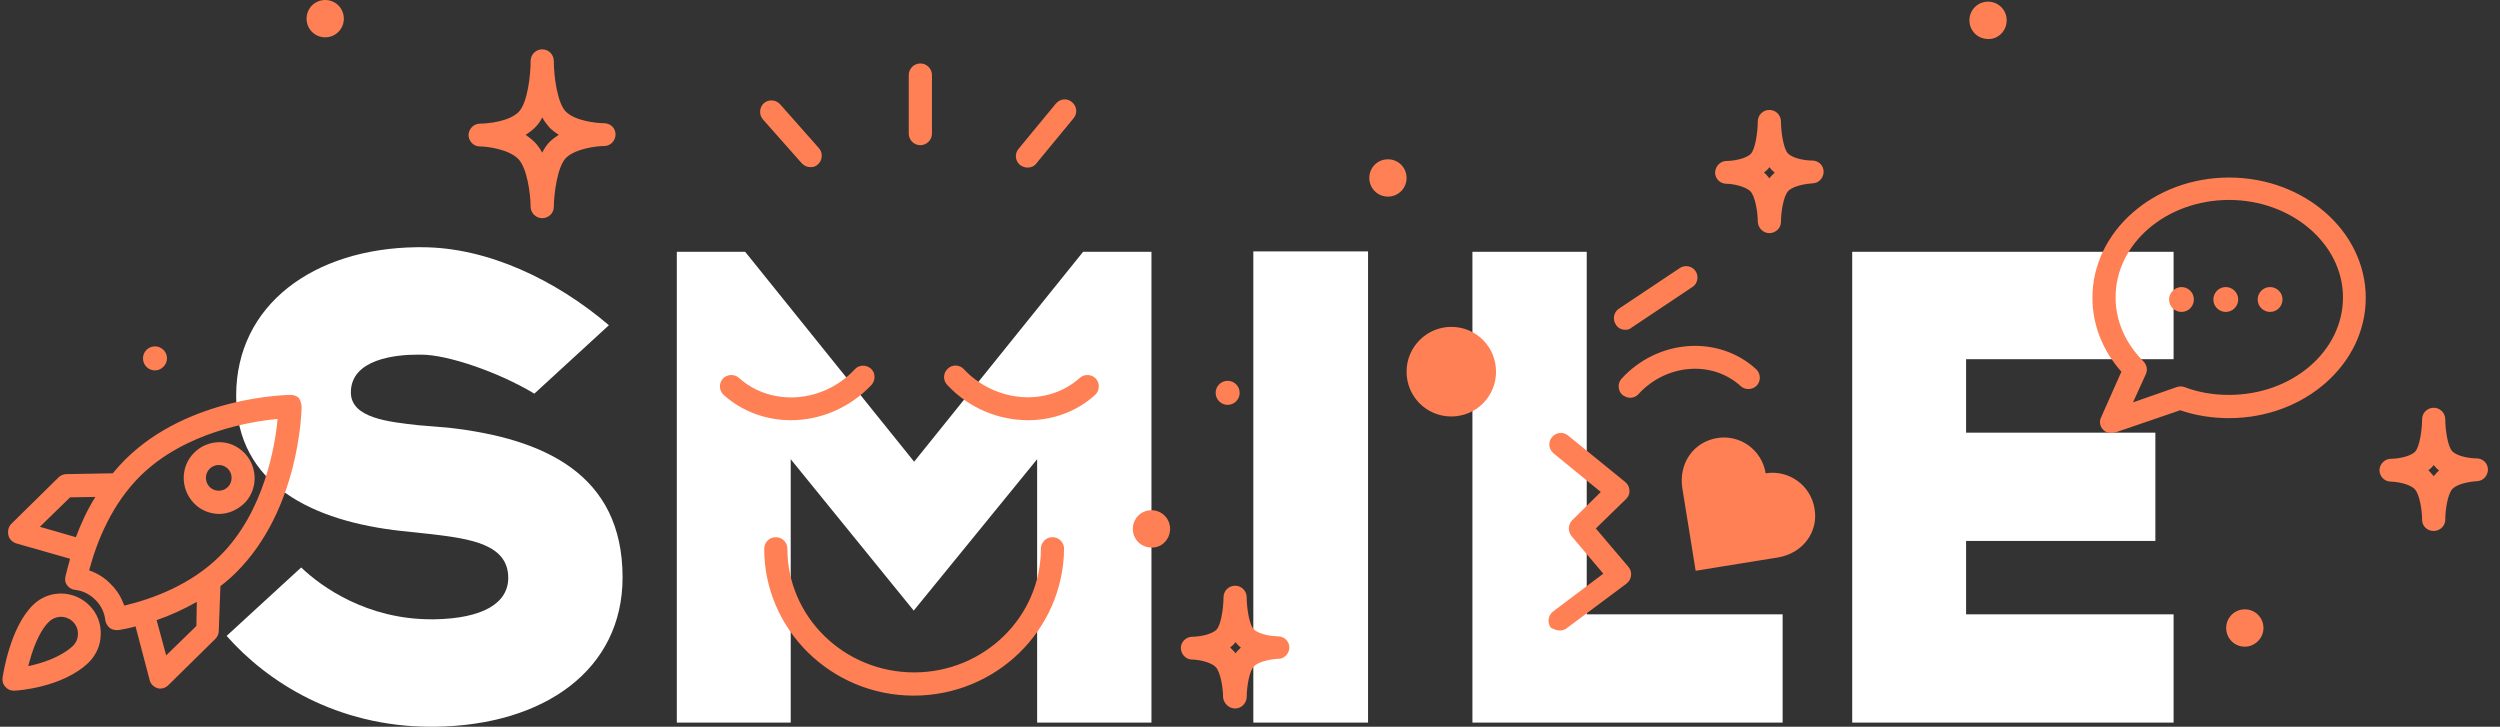<svg width="172" height="50" viewBox="0 0 172 50" fill="none" xmlns="http://www.w3.org/2000/svg">
<rect x="0" y="0" width="172" height="50" fill="#333333" stroke="none"/>
<path d="M29.013 17.009C33.544 17.009 38.245 19.264 41.892 22.375L36.763 27.083C34.256 25.571 30.751 24.401 29.013 24.401H28.7C27.275 24.401 24.14 24.686 24.14 26.998C24.14 28.767 26.733 29.024 28.757 29.252L30.837 29.424C37.476 30.166 42.833 32.648 42.833 39.726C42.833 46.062 37.476 49.914 29.896 50H29.668C23.143 50 18.356 46.889 15.592 43.75L20.721 39.041C22.117 40.383 25.252 42.608 29.668 42.608H29.896C33.23 42.551 34.968 41.495 34.968 39.755C34.968 37.443 32.347 37.072 29.754 36.758L27.617 36.53C21.605 35.873 16.248 33.391 16.248 27.226C16.248 20.948 21.605 17.095 28.671 17.009H29.013ZM79.22 49.715V17.323H74.518L62.892 31.764L51.267 17.323H46.565V49.715H54.401V31.593L62.864 42.009L71.355 31.593V49.715H79.22ZM122.645 49.715V42.266H109.167V17.323H101.303V49.715H122.645ZM135.267 29.766V24.715H149.543V17.323H127.432V49.715H149.543V42.266H135.267V37.215H148.289V29.766H135.267ZM94.122 17.295H86.229V49.715H94.122V17.295Z" fill="white"/>
<path d="M62.864 47.859C57.194 47.859 52.578 43.322 52.578 37.757C52.578 37.329 52.92 36.958 53.376 36.958C53.803 36.958 54.173 37.3 54.173 37.757C54.173 42.437 58.077 46.261 62.893 46.261C67.708 46.261 71.612 42.437 71.612 37.757C71.612 37.329 71.954 36.958 72.41 36.958C72.837 36.958 73.208 37.3 73.208 37.757C73.151 43.35 68.534 47.859 62.864 47.859ZM70.729 28.91C72.41 28.91 74.062 28.339 75.345 27.169C75.658 26.884 75.686 26.37 75.402 26.056C75.117 25.742 74.604 25.713 74.29 25.999C72.068 27.997 68.478 27.711 66.312 25.399C66.027 25.085 65.514 25.057 65.201 25.371C64.887 25.656 64.859 26.17 65.172 26.484C66.654 28.082 68.706 28.91 70.729 28.91ZM54.401 28.91C56.425 28.91 58.448 28.082 59.958 26.484C60.243 26.17 60.243 25.656 59.929 25.371C59.616 25.085 59.103 25.085 58.818 25.399C56.653 27.74 53.062 27.997 50.84 25.999C50.526 25.713 50.013 25.742 49.728 26.056C49.444 26.37 49.472 26.884 49.785 27.169C51.096 28.339 52.749 28.91 54.401 28.91ZM167.438 36.53C167.865 36.53 168.235 36.187 168.235 35.759C168.235 35.074 168.406 33.932 168.748 33.619C169.09 33.276 169.945 33.133 170.401 33.105C170.828 33.105 171.17 32.734 171.17 32.306C171.17 31.878 170.828 31.535 170.372 31.535H170.344C169.973 31.535 169.09 31.421 168.72 31.05C168.406 30.736 168.235 29.566 168.235 28.853C168.235 28.425 167.893 28.054 167.438 28.054C167.01 28.054 166.64 28.396 166.64 28.853C166.64 29.566 166.469 30.765 166.155 31.079C165.813 31.421 164.959 31.564 164.503 31.564C164.075 31.564 163.733 31.906 163.705 32.334C163.705 32.762 164.047 33.133 164.474 33.133C164.759 33.133 165.728 33.248 166.127 33.647C166.469 33.99 166.64 35.103 166.64 35.759C166.64 36.187 166.982 36.53 167.438 36.53ZM167.067 32.363C167.124 32.306 167.21 32.249 167.267 32.192C167.324 32.135 167.381 32.078 167.438 31.992C167.494 32.049 167.551 32.135 167.608 32.192C167.665 32.249 167.722 32.306 167.808 32.363C167.751 32.42 167.694 32.477 167.637 32.534C167.58 32.591 167.523 32.677 167.438 32.762C167.381 32.677 167.324 32.62 167.267 32.563C167.181 32.449 167.124 32.391 167.067 32.363ZM121.733 16.039C122.16 16.039 122.531 15.696 122.531 15.268C122.531 14.583 122.702 13.47 123.044 13.128C123.386 12.785 124.24 12.643 124.696 12.614C125.124 12.614 125.466 12.243 125.466 11.815C125.466 11.387 125.124 11.044 124.668 11.044C124.668 11.044 124.668 11.044 124.639 11.044C124.269 11.044 123.386 10.93 123.015 10.559C122.702 10.245 122.531 9.075 122.531 8.362C122.531 7.934 122.189 7.563 121.733 7.563C121.306 7.563 120.935 7.905 120.935 8.362C120.935 9.075 120.764 10.274 120.451 10.588C120.109 10.93 119.254 11.073 118.798 11.073C118.371 11.073 118.029 11.415 118 11.844C117.972 12.272 118.342 12.643 118.77 12.643C119.14 12.643 120.023 12.785 120.422 13.156C120.764 13.499 120.935 14.612 120.935 15.268C120.964 15.696 121.306 16.039 121.733 16.039ZM121.363 11.872C121.42 11.815 121.505 11.758 121.562 11.701C121.619 11.644 121.676 11.587 121.733 11.501C121.79 11.558 121.847 11.644 121.904 11.701C121.961 11.758 122.018 11.815 122.103 11.872C122.046 11.929 121.989 11.986 121.932 12.043C121.875 12.1 121.79 12.186 121.733 12.272C121.676 12.186 121.619 12.129 121.562 12.072C121.505 11.986 121.42 11.929 121.363 11.872ZM84.976 48.744C85.403 48.744 85.745 48.402 85.773 47.974C85.773 47.289 85.944 46.147 86.286 45.833C86.628 45.491 87.483 45.348 87.939 45.319C87.996 45.319 88.025 45.319 88.053 45.319C88.423 45.262 88.708 44.92 88.708 44.549C88.708 44.121 88.366 43.778 87.91 43.778C87.626 43.778 86.657 43.693 86.258 43.293C85.944 42.979 85.773 41.809 85.773 41.096C85.773 40.668 85.431 40.297 84.976 40.297C84.548 40.297 84.178 40.639 84.178 41.096C84.178 41.809 84.007 43.008 83.693 43.322C83.352 43.664 82.497 43.807 82.041 43.807C81.613 43.807 81.243 44.149 81.243 44.578C81.243 45.006 81.585 45.377 82.012 45.377C82.383 45.377 83.266 45.519 83.636 45.89C83.978 46.233 84.149 47.346 84.149 48.002C84.206 48.402 84.548 48.744 84.976 48.744ZM84.634 44.549C84.691 44.492 84.776 44.435 84.833 44.378C84.89 44.321 84.947 44.264 85.004 44.178C85.061 44.235 85.118 44.321 85.175 44.378C85.232 44.435 85.289 44.492 85.374 44.549C85.318 44.606 85.261 44.663 85.204 44.72C85.147 44.777 85.061 44.863 85.004 44.949C84.947 44.863 84.89 44.806 84.833 44.749C84.748 44.663 84.691 44.606 84.634 44.549ZM37.305 15.011C37.732 15.011 38.103 14.669 38.103 14.241C38.103 13.413 38.331 11.501 38.929 10.873C39.584 10.217 41.066 10.046 41.579 10.046C42.007 10.046 42.349 9.675 42.349 9.247C42.349 8.818 42.007 8.476 41.551 8.476C41.066 8.476 39.584 8.333 38.929 7.677C38.359 7.106 38.103 5.308 38.103 4.195C38.103 3.767 37.761 3.396 37.305 3.396C36.878 3.396 36.507 3.739 36.507 4.195V4.224C36.507 5.108 36.308 7.078 35.681 7.705C35.026 8.362 33.572 8.505 33.031 8.505C32.603 8.505 32.262 8.847 32.233 9.275C32.233 9.703 32.575 10.074 33.002 10.074C33.458 10.074 34.968 10.245 35.652 10.93C36.251 11.53 36.507 13.299 36.507 14.269C36.536 14.669 36.878 15.011 37.305 15.011ZM36.165 9.275C36.393 9.132 36.621 8.961 36.821 8.761C37.02 8.562 37.191 8.333 37.305 8.076C37.447 8.333 37.618 8.562 37.789 8.761C37.989 8.961 38.217 9.132 38.445 9.275C38.217 9.418 37.989 9.589 37.818 9.76C37.618 9.96 37.447 10.217 37.305 10.502C37.163 10.245 36.992 9.989 36.792 9.789C36.593 9.589 36.365 9.418 36.165 9.275ZM63.32 9.989C63.748 9.989 64.118 9.646 64.118 9.189V5.166C64.118 4.737 63.776 4.366 63.32 4.366C62.893 4.366 62.522 4.709 62.522 5.166V9.189C62.522 9.618 62.864 9.989 63.32 9.989ZM70.7 11.53C70.928 11.53 71.156 11.444 71.299 11.244L73.863 8.134C74.148 7.791 74.091 7.306 73.749 7.021C73.407 6.735 72.923 6.792 72.638 7.135L70.073 10.245C69.788 10.588 69.845 11.073 70.187 11.358C70.358 11.473 70.529 11.53 70.7 11.53ZM55.769 11.501C55.969 11.501 56.14 11.444 56.282 11.301C56.596 11.016 56.624 10.502 56.339 10.188L53.661 7.163C53.376 6.849 52.863 6.821 52.549 7.106C52.236 7.392 52.207 7.905 52.492 8.219L55.171 11.244C55.342 11.415 55.541 11.501 55.769 11.501ZM116.661 39.269C117.202 39.184 120.337 38.67 122.303 38.356C124.069 38.071 125.124 36.558 124.839 34.989C124.582 33.39 123.072 32.306 121.477 32.563C121.22 30.965 119.738 29.88 118.143 30.137C116.547 30.394 115.464 31.849 115.749 33.619C116.063 35.588 116.576 38.727 116.661 39.269ZM112.159 27.369C112.358 27.369 112.586 27.283 112.729 27.112C114.638 25.029 117.801 24.772 119.767 26.57C120.08 26.855 120.593 26.826 120.878 26.512C121.163 26.198 121.135 25.685 120.821 25.399C118.228 23.031 114.068 23.316 111.561 26.056C111.276 26.37 111.304 26.884 111.618 27.169C111.789 27.283 111.96 27.369 112.159 27.369ZM96.772 25.571C96.772 27.283 98.14 28.653 99.85 28.653C101.559 28.653 102.927 27.283 102.927 25.571C102.927 23.858 101.559 22.488 99.85 22.488C98.168 22.488 96.772 23.858 96.772 25.571ZM107.315 43.379C107.486 43.379 107.657 43.322 107.771 43.236L111.903 40.154C112.073 40.011 112.187 39.84 112.216 39.612C112.244 39.383 112.187 39.184 112.045 39.012L109.794 36.358L111.874 34.332C112.045 34.161 112.13 33.961 112.102 33.733C112.102 33.505 111.988 33.305 111.817 33.162L107.885 29.966C107.543 29.68 107.059 29.737 106.774 30.08C106.489 30.422 106.546 30.907 106.888 31.193L110.136 33.847L108.17 35.788C107.885 36.073 107.856 36.558 108.113 36.872L110.307 39.469L106.859 42.066C106.517 42.323 106.432 42.808 106.688 43.179C106.859 43.265 107.087 43.379 107.315 43.379ZM111.817 22.688C111.96 22.688 112.13 22.66 112.244 22.546L116.433 19.749C116.804 19.52 116.889 19.007 116.661 18.664C116.433 18.293 115.92 18.208 115.578 18.436L111.39 21.233C111.019 21.461 110.934 21.975 111.162 22.317C111.304 22.574 111.561 22.688 111.817 22.688ZM23.656 1.284C23.656 0.571 23.087 0 22.374 0C21.662 0 21.092 0.571 21.092 1.284C21.092 1.998 21.662 2.568 22.374 2.568C23.087 2.568 23.656 1.998 23.656 1.284ZM138.06 1.398C138.06 0.685 137.49 0.114 136.778 0.114C136.066 0.114 135.496 0.685 135.496 1.398C135.496 2.112 136.066 2.683 136.778 2.683C137.462 2.711 138.06 2.14 138.06 1.398ZM96.772 12.243C96.772 11.53 96.202 10.959 95.49 10.959C94.778 10.959 94.208 11.53 94.208 12.243C94.208 12.957 94.778 13.527 95.49 13.527C96.202 13.527 96.772 12.957 96.772 12.243ZM155.726 43.208C155.726 42.494 155.157 41.923 154.444 41.923C153.732 41.923 153.162 42.494 153.162 43.208C153.162 43.921 153.732 44.492 154.444 44.492C155.128 44.492 155.726 43.921 155.726 43.208ZM80.502 36.387C80.502 35.673 79.932 35.103 79.22 35.103C78.507 35.103 77.938 35.673 77.938 36.387C77.938 37.1 78.507 37.671 79.22 37.671C79.932 37.7 80.502 37.1 80.502 36.387ZM145.241 29.794C145.326 29.794 145.412 29.794 145.497 29.766L149.999 28.225C151.082 28.596 152.193 28.767 153.361 28.767C158.547 28.767 162.764 25.057 162.764 20.491C162.764 15.925 158.547 12.215 153.361 12.215C148.176 12.215 143.958 15.925 143.958 20.491C143.958 22.346 144.671 24.144 145.953 25.571L144.557 28.71C144.414 28.995 144.471 29.338 144.699 29.566C144.813 29.709 145.041 29.794 145.241 29.794ZM153.361 13.756C157.664 13.756 161.197 16.781 161.197 20.462C161.197 24.172 157.693 27.169 153.361 27.169C152.279 27.169 151.253 26.998 150.284 26.627C150.113 26.57 149.942 26.57 149.771 26.627L146.751 27.683L147.634 25.742C147.777 25.428 147.691 25.085 147.463 24.857C146.238 23.63 145.554 22.089 145.554 20.491C145.526 16.752 149.059 13.756 153.361 13.756ZM149.23 20.605C149.23 21.09 149.629 21.461 150.085 21.461C150.569 21.461 150.939 21.062 150.939 20.605C150.939 20.12 150.541 19.749 150.085 19.749C149.629 19.749 149.23 20.148 149.23 20.605ZM152.279 20.605C152.279 21.09 152.678 21.461 153.133 21.461C153.618 21.461 153.988 21.062 153.988 20.605C153.988 20.12 153.589 19.749 153.133 19.749C152.649 19.749 152.279 20.148 152.279 20.605ZM155.328 20.605C155.328 21.09 155.726 21.461 156.182 21.461C156.667 21.461 157.037 21.062 157.037 20.605C157.037 20.12 156.638 19.749 156.182 19.749C155.698 19.749 155.328 20.148 155.328 20.605ZM85.289 27.026C85.289 26.57 84.919 26.198 84.463 26.198C84.007 26.198 83.636 26.57 83.636 27.026C83.636 27.483 84.007 27.854 84.463 27.854C84.919 27.854 85.289 27.483 85.289 27.026ZM11.489 24.657C11.489 24.201 11.119 23.83 10.663 23.83C10.207 23.83 9.837 24.201 9.837 24.657C9.837 25.114 10.207 25.485 10.663 25.485C11.091 25.485 11.489 25.114 11.489 24.657ZM2.286 41.609C3.369 40.553 5.107 40.582 6.161 41.666C6.674 42.18 6.959 42.894 6.93 43.636C6.93 44.378 6.617 45.063 6.104 45.576C4.309 47.317 1.146 47.517 1.004 47.517C0.975 47.517 0.975 47.517 0.947 47.517C0.719 47.517 0.519 47.431 0.377 47.26C0.206 47.089 0.149 46.861 0.177 46.604C0.206 46.49 0.662 43.179 2.286 41.609ZM5.021 44.435C5.249 44.206 5.363 43.921 5.363 43.607C5.363 43.293 5.249 43.008 5.021 42.779C4.793 42.551 4.48 42.437 4.195 42.437C3.91 42.437 3.597 42.551 3.369 42.779C2.656 43.465 2.2 44.806 1.944 45.833C2.856 45.633 4.166 45.234 5.021 44.435ZM16.818 31.164C17.758 32.135 17.758 33.704 16.789 34.646C16.305 35.103 15.678 35.359 15.08 35.359C14.453 35.359 13.797 35.103 13.341 34.617C12.401 33.647 12.401 32.078 13.37 31.136C13.826 30.679 14.453 30.422 15.108 30.422C15.735 30.422 16.333 30.679 16.818 31.164ZM15.678 33.505C16.02 33.162 16.02 32.591 15.678 32.249C15.507 32.078 15.279 31.992 15.051 31.992C14.823 31.992 14.595 32.078 14.424 32.249C14.082 32.591 14.082 33.162 14.424 33.505C14.766 33.847 15.336 33.847 15.678 33.505ZM20.75 27.997C20.75 28.282 20.608 35.074 16.219 39.412C15.877 39.754 15.536 40.04 15.165 40.325L15.051 43.407C15.051 43.607 14.966 43.807 14.823 43.95L11.575 47.146C11.432 47.289 11.233 47.374 11.034 47.374C10.976 47.374 10.891 47.374 10.834 47.346C10.578 47.26 10.35 47.06 10.293 46.775L9.324 43.093C8.925 43.208 8.526 43.293 8.156 43.35C8.099 43.35 8.042 43.35 8.013 43.35C7.842 43.35 7.671 43.293 7.557 43.208C7.386 43.065 7.272 42.865 7.244 42.665C7.187 42.152 6.959 41.666 6.588 41.295L6.56 41.267C6.189 40.896 5.705 40.639 5.164 40.582C4.936 40.553 4.736 40.439 4.622 40.268C4.48 40.097 4.451 39.869 4.508 39.64C4.594 39.269 4.708 38.87 4.822 38.442L1.118 37.386C0.861 37.3 0.633 37.1 0.576 36.815C0.519 36.53 0.576 36.244 0.776 36.044L4.024 32.848C4.166 32.705 4.366 32.62 4.565 32.62L7.757 32.563C8.042 32.22 8.327 31.906 8.64 31.592C13 27.283 19.724 27.169 20.009 27.169C20.237 27.169 20.436 27.255 20.579 27.397C20.665 27.568 20.75 27.797 20.75 27.997ZM5.221 36.958C5.563 36.044 5.99 35.103 6.56 34.189L4.822 34.218L2.742 36.244L5.221 36.958ZM7.671 40.24C8.07 40.639 8.355 41.124 8.554 41.666C10.578 41.181 13.142 40.211 15.108 38.27C18.157 35.274 18.926 30.708 19.097 28.824C17.245 28.995 12.715 29.737 9.666 32.734C7.7 34.675 6.674 37.215 6.132 39.241C6.702 39.441 7.215 39.754 7.614 40.182L7.671 40.24ZM13.541 41.41C12.629 41.923 11.689 42.352 10.777 42.665L11.432 45.091L13.512 43.065L13.541 41.41Z" fill="#FF8054"/>
</svg>
